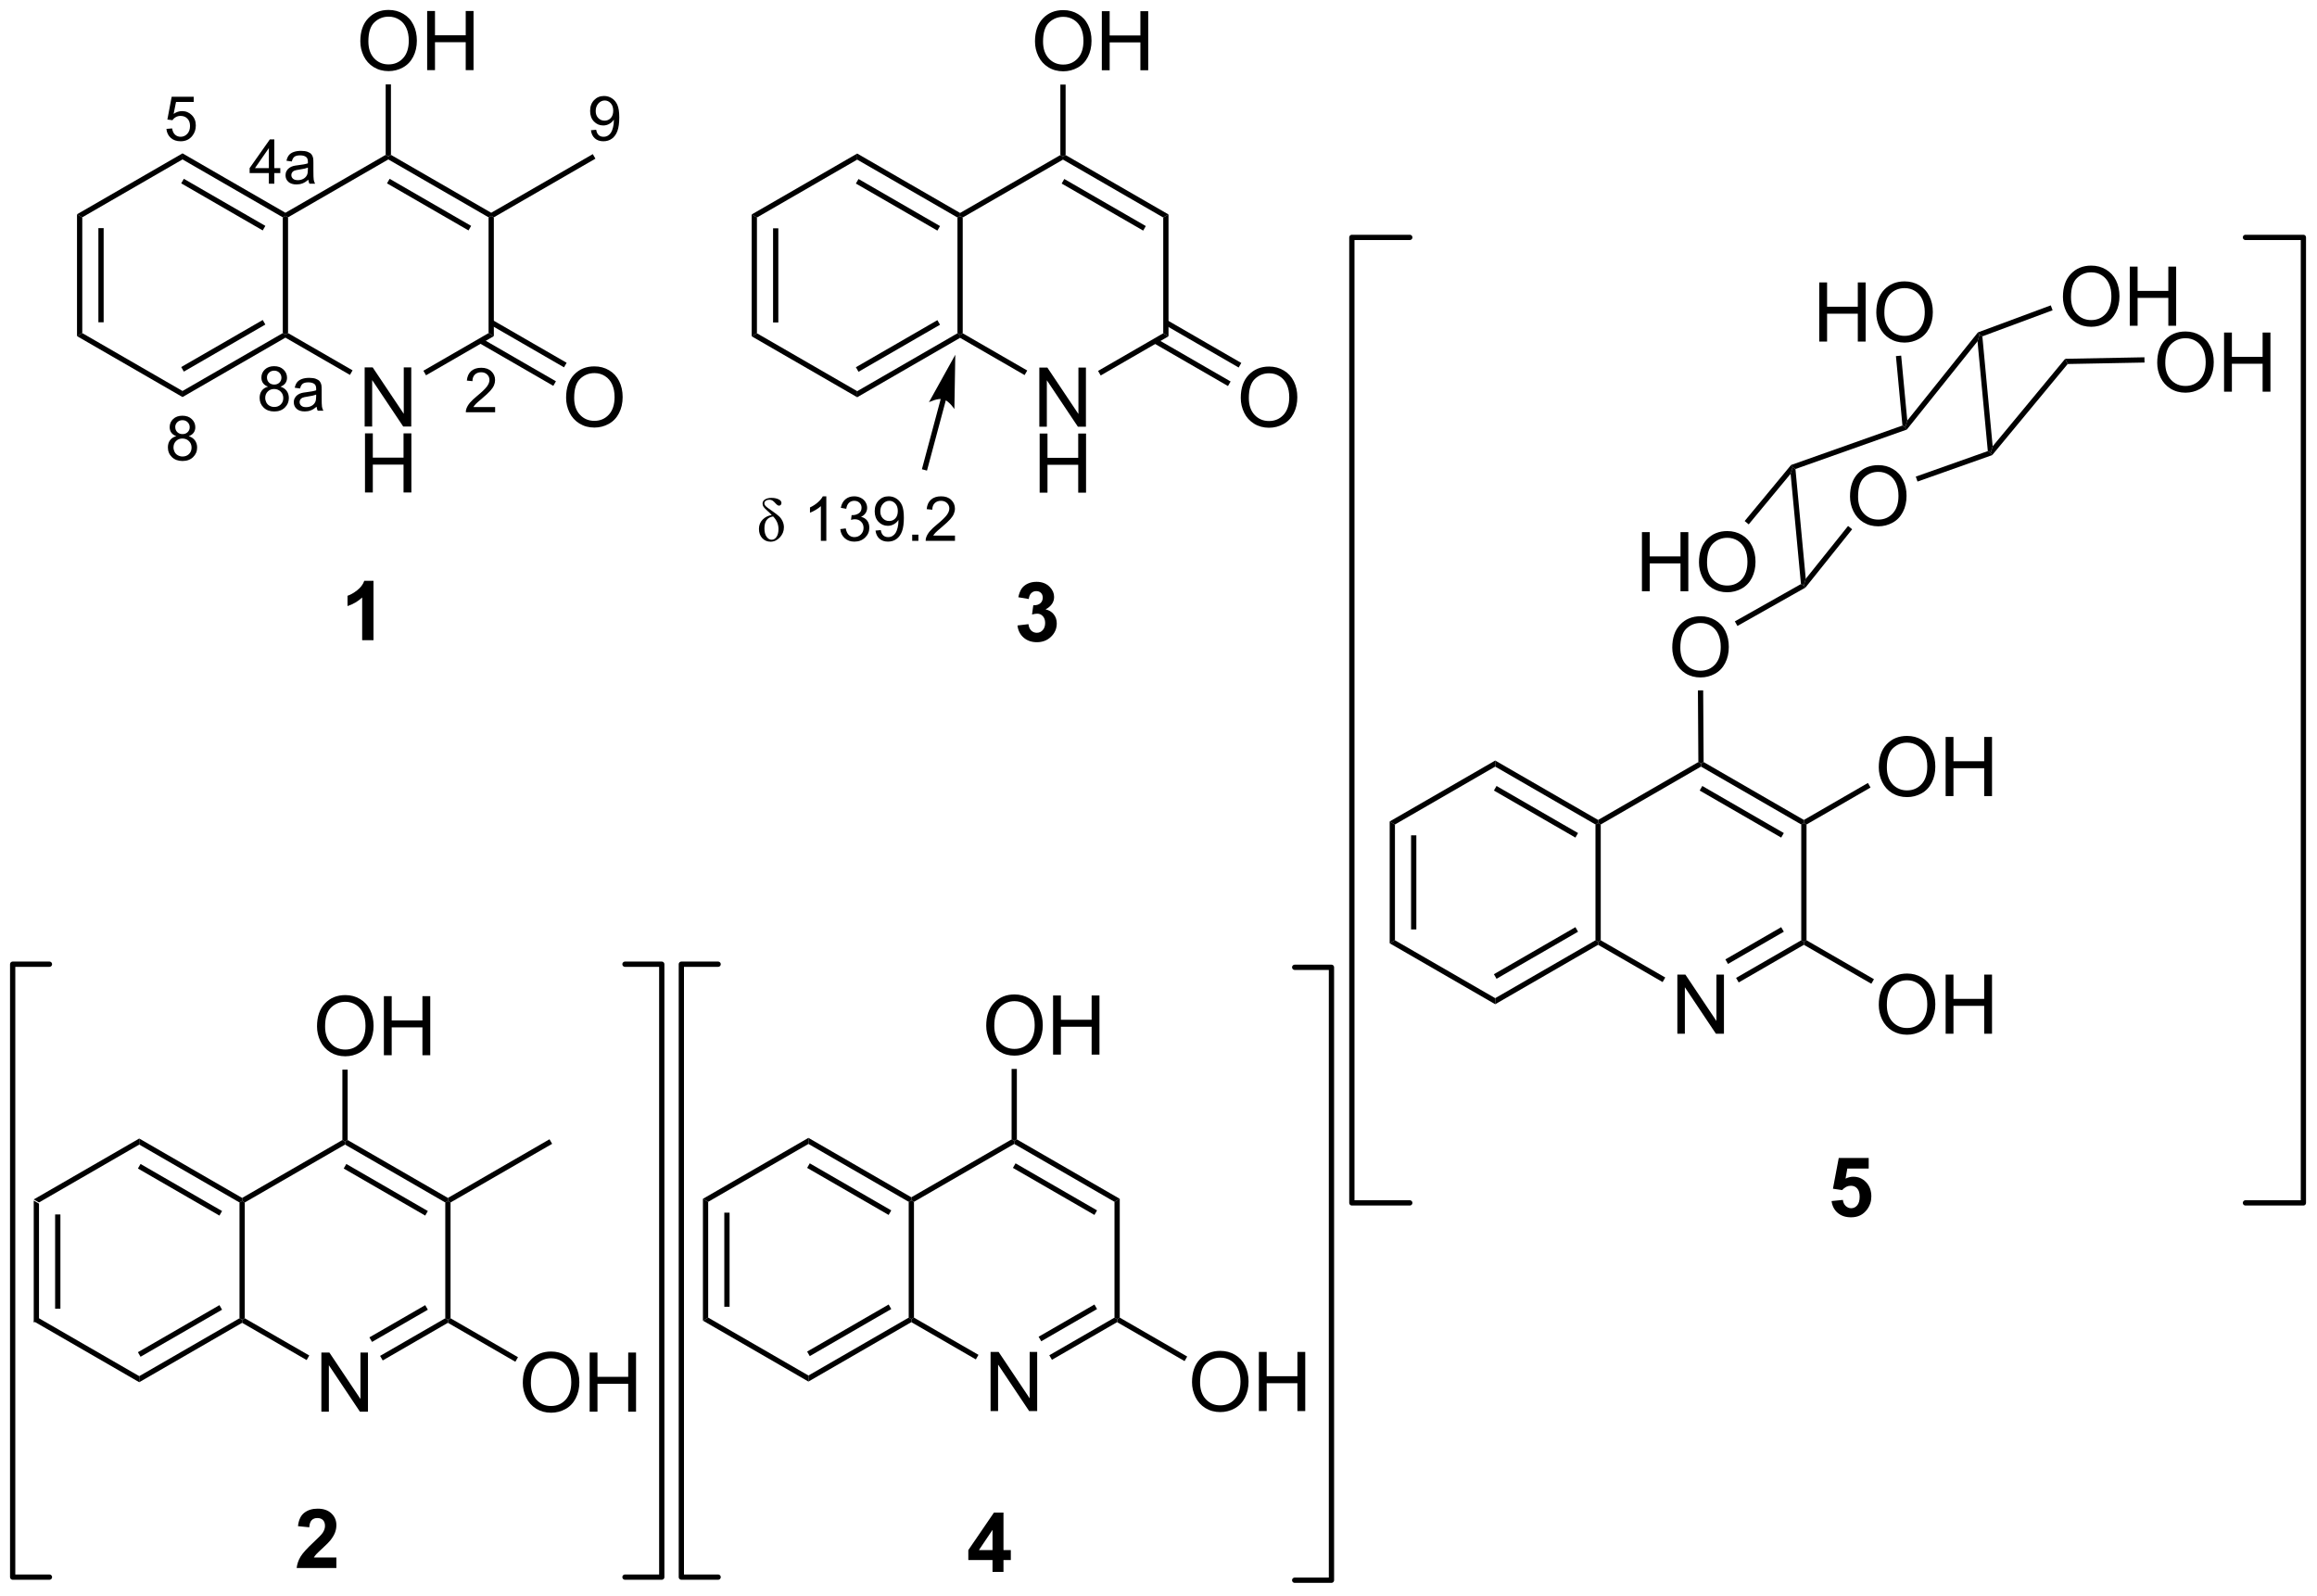 <?xml version="1.0" encoding="UTF-8"?>
<!DOCTYPE svg PUBLIC '-//W3C//DTD SVG 1.0//EN'
          'http://www.w3.org/TR/2001/REC-SVG-20010904/DTD/svg10.dtd'>
<svg stroke-dasharray="none" shape-rendering="auto" xmlns="http://www.w3.org/2000/svg" font-family="'Dialog'" text-rendering="auto" width="90" fill-opacity="1" color-interpolation="auto" color-rendering="auto" preserveAspectRatio="xMidYMid meet" font-size="12px" viewBox="0 0 90 62" fill="black" xmlns:xlink="http://www.w3.org/1999/xlink" stroke="black" image-rendering="auto" stroke-miterlimit="10" stroke-linecap="square" stroke-linejoin="miter" font-style="normal" stroke-width="1" height="62" stroke-dashoffset="0" font-weight="normal" stroke-opacity="1"
><!--Generated by the Batik Graphics2D SVG Generator--><defs id="genericDefs"
  /><g
  ><defs id="defs1"
    ><clipPath clipPathUnits="userSpaceOnUse" id="clipPath1"
      ><path d="M0.633 1.118 L231.396 1.118 L231.396 159.834 L0.633 159.834 L0.633 1.118 Z"
      /></clipPath
      ><clipPath clipPathUnits="userSpaceOnUse" id="clipPath2"
      ><path d="M-0.972 27.66 L-0.972 181.964 L223.375 181.964 L223.375 27.66 Z"
      /></clipPath
    ></defs
    ><g transform="scale(0.39,0.39) translate(-0.633,-1.118) matrix(1.029,0,0,1.029,1.633,-27.333)"
    ><path d="M2.293 143.852 L2.803 144.147 L2.803 155.361 L2.293 155.655 ZM4.364 145.195 L4.364 154.312 L4.875 154.312 L4.875 145.195 Z" stroke="none" clip-path="url(#clipPath2)"
    /></g
    ><g transform="matrix(0.401,0,0,0.401,0.39,-11.096)"
    ><path d="M2.293 155.655 L2.803 155.361 L12.515 160.968 L12.515 161.557 Z" stroke="none" clip-path="url(#clipPath2)"
    /></g
    ><g transform="matrix(0.401,0,0,0.401,0.39,-11.096)"
    ><path d="M12.515 161.557 L12.515 160.968 L22.227 155.361 L22.482 155.508 L22.482 155.803 ZM12.642 159.091 L20.538 154.533 L20.282 154.091 L12.387 158.649 Z" stroke="none" clip-path="url(#clipPath2)"
    /></g
    ><g transform="matrix(0.401,0,0,0.401,0.39,-11.096)"
    ><path d="M22.737 155.361 L22.482 155.508 L22.227 155.361 L22.227 144.147 L22.482 143.999 L22.737 144.147 Z" stroke="none" clip-path="url(#clipPath2)"
    /></g
    ><g transform="matrix(0.401,0,0,0.401,0.39,-11.096)"
    ><path d="M22.482 143.705 L22.482 143.999 L22.227 144.147 L12.515 138.54 L12.515 137.951 ZM20.538 144.975 L12.642 140.416 L12.387 140.858 L20.282 145.416 Z" stroke="none" clip-path="url(#clipPath2)"
    /></g
    ><g transform="matrix(0.401,0,0,0.401,0.39,-11.096)"
    ><path d="M12.515 137.951 L12.515 138.54 L2.803 144.147 L2.293 143.852 Z" stroke="none" clip-path="url(#clipPath2)"
    /></g
    ><g transform="matrix(0.401,0,0,0.401,0.39,-11.096)"
    ><path d="M30.158 164.412 L30.158 158.686 L30.936 158.686 L33.944 163.181 L33.944 158.686 L34.671 158.686 L34.671 164.412 L33.892 164.412 L30.884 159.912 L30.884 164.412 L30.158 164.412 Z" stroke="none" clip-path="url(#clipPath2)"
    /></g
    ><g transform="matrix(0.401,0,0,0.401,0.39,-11.096)"
    ><path d="M22.482 155.803 L22.482 155.508 L22.737 155.361 L28.985 158.968 L28.73 159.41 Z" stroke="none" clip-path="url(#clipPath2)"
    /></g
    ><g transform="matrix(0.401,0,0,0.401,0.39,-11.096)"
    ><path d="M36.101 159.448 L35.846 159.006 L42.16 155.361 L42.415 155.508 L42.415 155.803 ZM35.065 157.654 L40.471 154.533 L40.216 154.091 L34.81 157.212 Z" stroke="none" clip-path="url(#clipPath2)"
    /></g
    ><g transform="matrix(0.401,0,0,0.401,0.39,-11.096)"
    ><path d="M22.737 144.147 L22.482 143.999 L22.482 143.705 L32.193 138.098 L32.448 138.245 L32.448 138.54 Z" stroke="none" clip-path="url(#clipPath2)"
    /></g
    ><g transform="matrix(0.401,0,0,0.401,0.39,-11.096)"
    ><path d="M29.736 127.097 Q29.736 125.67 30.502 124.866 Q31.268 124.058 32.479 124.058 Q33.27 124.058 33.906 124.439 Q34.544 124.816 34.877 125.493 Q35.213 126.17 35.213 127.03 Q35.213 127.902 34.861 128.589 Q34.51 129.277 33.864 129.631 Q33.221 129.985 32.474 129.985 Q31.666 129.985 31.028 129.595 Q30.393 129.202 30.065 128.527 Q29.736 127.85 29.736 127.097 ZM30.518 127.108 Q30.518 128.144 31.073 128.741 Q31.63 129.334 32.471 129.334 Q33.325 129.334 33.877 128.733 Q34.432 128.131 34.432 127.027 Q34.432 126.326 34.195 125.806 Q33.958 125.285 33.502 124.998 Q33.049 124.709 32.481 124.709 Q31.677 124.709 31.096 125.264 Q30.518 125.816 30.518 127.108 ZM36.212 129.886 L36.212 124.16 L36.97 124.16 L36.97 126.511 L39.946 126.511 L39.946 124.16 L40.704 124.16 L40.704 129.886 L39.946 129.886 L39.946 127.186 L36.97 127.186 L36.97 129.886 L36.212 129.886 Z" stroke="none" clip-path="url(#clipPath2)"
    /></g
    ><g transform="matrix(0.401,0,0,0.401,0.39,-11.096)"
    ><path d="M32.704 138.098 L32.448 138.245 L32.193 138.098 L32.193 131.275 L32.704 131.275 Z" stroke="none" clip-path="url(#clipPath2)"
    /></g
    ><g transform="matrix(0.401,0,0,0.401,0.39,-11.096)"
    ><path d="M32.448 138.54 L32.448 138.245 L32.704 138.098 L42.415 143.705 L42.415 143.999 L42.16 144.147 ZM32.321 140.858 L40.216 145.416 L40.471 144.975 L32.576 140.416 Z" stroke="none" clip-path="url(#clipPath2)"
    /></g
    ><g transform="matrix(0.401,0,0,0.401,0.39,-11.096)"
    ><path d="M42.16 144.147 L42.415 143.999 L42.67 144.147 L42.67 155.361 L42.415 155.508 L42.16 155.361 Z" stroke="none" clip-path="url(#clipPath2)"
    /></g
    ><g transform="matrix(0.401,0,0,0.401,0.39,-11.096)"
    ><path d="M49.67 161.623 Q49.67 160.196 50.436 159.392 Q51.201 158.584 52.412 158.584 Q53.204 158.584 53.839 158.964 Q54.477 159.342 54.811 160.019 Q55.147 160.696 55.147 161.556 Q55.147 162.428 54.795 163.115 Q54.444 163.803 53.798 164.157 Q53.154 164.511 52.407 164.511 Q51.6 164.511 50.962 164.121 Q50.326 163.727 49.998 163.053 Q49.67 162.376 49.67 161.623 ZM50.451 161.634 Q50.451 162.67 51.006 163.267 Q51.563 163.86 52.404 163.86 Q53.259 163.86 53.811 163.259 Q54.365 162.657 54.365 161.553 Q54.365 160.852 54.128 160.332 Q53.891 159.811 53.436 159.524 Q52.983 159.235 52.415 159.235 Q51.61 159.235 51.029 159.79 Q50.451 160.342 50.451 161.634 ZM56.145 164.412 L56.145 158.686 L56.903 158.686 L56.903 161.037 L59.88 161.037 L59.88 158.686 L60.638 158.686 L60.638 164.412 L59.88 164.412 L59.88 161.712 L56.903 161.712 L56.903 164.412 L56.145 164.412 Z" stroke="none" clip-path="url(#clipPath2)"
    /></g
    ><g transform="matrix(0.401,0,0,0.401,0.39,-11.096)"
    ><path d="M42.415 155.803 L42.415 155.508 L42.67 155.361 L49.203 159.133 L48.948 159.574 Z" stroke="none" clip-path="url(#clipPath2)"
    /></g
    ><g transform="matrix(0.401,0,0,0.401,0.39,-11.096)"
    ><path d="M42.67 144.147 L42.415 143.999 L42.415 143.705 L52.255 138.024 L52.51 138.466 Z" stroke="none" clip-path="url(#clipPath2)"
    /></g
    ><g transform="matrix(0.401,0,0,0.401,0.39,-11.096)"
    ><path d="M31.611 178.533 L31.611 179.554 L27.764 179.554 Q27.827 178.976 28.139 178.458 Q28.452 177.939 29.374 177.085 Q30.116 176.392 30.283 176.148 Q30.509 175.806 30.509 175.476 Q30.509 175.109 30.311 174.911 Q30.116 174.713 29.767 174.713 Q29.423 174.713 29.22 174.921 Q29.017 175.127 28.986 175.609 L27.892 175.499 Q27.991 174.593 28.507 174.2 Q29.022 173.804 29.796 173.804 Q30.642 173.804 31.126 174.262 Q31.611 174.718 31.611 175.398 Q31.611 175.783 31.473 176.135 Q31.335 176.484 31.033 176.866 Q30.835 177.119 30.314 177.596 Q29.796 178.072 29.655 178.228 Q29.517 178.385 29.431 178.533 L31.611 178.533 Z" stroke="none" clip-path="url(#clipPath2)"
    /></g
    ><g transform="matrix(0.401,0,0,0.401,0.39,-11.096)"
    ><path d="M67.117 143.79 L67.627 144.084 L67.627 155.298 L67.117 155.593 ZM69.188 145.133 L69.188 154.25 L69.698 154.25 L69.698 145.133 Z" stroke="none" clip-path="url(#clipPath2)"
    /></g
    ><g transform="matrix(0.401,0,0,0.401,0.39,-11.096)"
    ><path d="M67.117 155.593 L67.627 155.298 L77.338 160.905 L77.338 161.494 Z" stroke="none" clip-path="url(#clipPath2)"
    /></g
    ><g transform="matrix(0.401,0,0,0.401,0.39,-11.096)"
    ><path d="M77.338 161.494 L77.338 160.905 L87.05 155.298 L87.305 155.446 L87.305 155.74 ZM77.466 159.029 L85.361 154.47 L85.106 154.029 L77.211 158.587 Z" stroke="none" clip-path="url(#clipPath2)"
    /></g
    ><g transform="matrix(0.401,0,0,0.401,0.39,-11.096)"
    ><path d="M87.56 155.298 L87.305 155.446 L87.05 155.298 L87.05 144.084 L87.305 143.937 L87.56 144.084 Z" stroke="none" clip-path="url(#clipPath2)"
    /></g
    ><g transform="matrix(0.401,0,0,0.401,0.39,-11.096)"
    ><path d="M87.305 143.642 L87.305 143.937 L87.05 144.084 L77.338 138.477 L77.338 137.888 ZM85.361 144.912 L77.466 140.354 L77.211 140.796 L85.106 145.354 Z" stroke="none" clip-path="url(#clipPath2)"
    /></g
    ><g transform="matrix(0.401,0,0,0.401,0.39,-11.096)"
    ><path d="M77.338 137.888 L77.338 138.477 L67.627 144.084 L67.117 143.79 Z" stroke="none" clip-path="url(#clipPath2)"
    /></g
    ><g transform="matrix(0.401,0,0,0.401,0.39,-11.096)"
    ><path d="M94.981 164.35 L94.981 158.623 L95.76 158.623 L98.768 163.118 L98.768 158.623 L99.495 158.623 L99.495 164.35 L98.716 164.35 L95.708 159.85 L95.708 164.35 L94.981 164.35 Z" stroke="none" clip-path="url(#clipPath2)"
    /></g
    ><g transform="matrix(0.401,0,0,0.401,0.39,-11.096)"
    ><path d="M87.305 155.74 L87.305 155.446 L87.56 155.298 L93.809 158.906 L93.554 159.348 Z" stroke="none" clip-path="url(#clipPath2)"
    /></g
    ><g transform="matrix(0.401,0,0,0.401,0.39,-11.096)"
    ><path d="M100.925 159.386 L100.669 158.944 L106.984 155.298 L107.239 155.446 L107.239 155.74 ZM99.889 157.592 L105.295 154.47 L105.04 154.029 L99.634 157.15 Z" stroke="none" clip-path="url(#clipPath2)"
    /></g
    ><g transform="matrix(0.401,0,0,0.401,0.39,-11.096)"
    ><path d="M87.56 144.084 L87.305 143.937 L87.305 143.642 L97.017 138.035 L97.272 138.183 L97.272 138.477 Z" stroke="none" clip-path="url(#clipPath2)"
    /></g
    ><g transform="matrix(0.401,0,0,0.401,0.39,-11.096)"
    ><path d="M94.56 127.035 Q94.56 125.608 95.326 124.803 Q96.091 123.996 97.302 123.996 Q98.094 123.996 98.729 124.376 Q99.367 124.754 99.701 125.431 Q100.037 126.108 100.037 126.967 Q100.037 127.839 99.685 128.527 Q99.334 129.214 98.688 129.569 Q98.044 129.923 97.297 129.923 Q96.49 129.923 95.852 129.532 Q95.216 129.139 94.888 128.464 Q94.56 127.787 94.56 127.035 ZM95.341 127.045 Q95.341 128.082 95.896 128.678 Q96.453 129.272 97.294 129.272 Q98.149 129.272 98.701 128.67 Q99.255 128.069 99.255 126.964 Q99.255 126.264 99.018 125.743 Q98.781 125.222 98.326 124.936 Q97.873 124.647 97.305 124.647 Q96.5 124.647 95.919 125.201 Q95.341 125.754 95.341 127.045 ZM101.035 129.824 L101.035 124.097 L101.793 124.097 L101.793 126.449 L104.77 126.449 L104.77 124.097 L105.528 124.097 L105.528 129.824 L104.77 129.824 L104.77 127.123 L101.793 127.123 L101.793 129.824 L101.035 129.824 Z" stroke="none" clip-path="url(#clipPath2)"
    /></g
    ><g transform="matrix(0.401,0,0,0.401,0.39,-11.096)"
    ><path d="M97.527 138.035 L97.272 138.183 L97.017 138.035 L97.017 131.212 L97.527 131.212 Z" stroke="none" clip-path="url(#clipPath2)"
    /></g
    ><g transform="matrix(0.401,0,0,0.401,0.39,-11.096)"
    ><path d="M97.272 138.477 L97.272 138.183 L97.527 138.035 L107.494 143.79 L106.984 144.084 ZM97.144 140.796 L105.04 145.354 L105.295 144.912 L97.4 140.354 Z" stroke="none" clip-path="url(#clipPath2)"
    /></g
    ><g transform="matrix(0.401,0,0,0.401,0.39,-11.096)"
    ><path d="M106.984 144.084 L107.494 143.79 L107.494 155.298 L107.239 155.446 L106.984 155.298 Z" stroke="none" clip-path="url(#clipPath2)"
    /></g
    ><g transform="matrix(0.401,0,0,0.401,0.39,-11.096)"
    ><path d="M114.494 161.561 Q114.494 160.134 115.259 159.329 Q116.025 158.522 117.236 158.522 Q118.028 158.522 118.663 158.902 Q119.301 159.28 119.634 159.957 Q119.97 160.634 119.97 161.493 Q119.97 162.365 119.619 163.053 Q119.267 163.74 118.621 164.095 Q117.978 164.449 117.231 164.449 Q116.423 164.449 115.785 164.058 Q115.15 163.665 114.822 162.99 Q114.494 162.313 114.494 161.561 ZM115.275 161.571 Q115.275 162.608 115.83 163.204 Q116.387 163.798 117.228 163.798 Q118.082 163.798 118.634 163.196 Q119.189 162.595 119.189 161.49 Q119.189 160.79 118.952 160.269 Q118.715 159.748 118.259 159.462 Q117.806 159.173 117.239 159.173 Q116.434 159.173 115.853 159.727 Q115.275 160.28 115.275 161.571 ZM120.969 164.35 L120.969 158.623 L121.727 158.623 L121.727 160.975 L124.703 160.975 L124.703 158.623 L125.461 158.623 L125.461 164.35 L124.703 164.35 L124.703 161.649 L121.727 161.649 L121.727 164.35 L120.969 164.35 Z" stroke="none" clip-path="url(#clipPath2)"
    /></g
    ><g transform="matrix(0.401,0,0,0.401,0.39,-11.096)"
    ><path d="M107.239 155.74 L107.239 155.446 L107.494 155.298 L114.027 159.07 L113.772 159.512 Z" stroke="none" clip-path="url(#clipPath2)"
    /></g
    ><g transform="matrix(0.401,0,0,0.401,0.39,-11.096)"
    ><path d="M95.169 179.933 L95.169 178.779 L92.825 178.779 L92.825 177.818 L95.309 174.183 L96.231 174.183 L96.231 177.816 L96.942 177.816 L96.942 178.779 L96.231 178.779 L96.231 179.933 L95.169 179.933 ZM95.169 177.816 L95.169 175.857 L93.853 177.816 L95.169 177.816 Z" stroke="none" clip-path="url(#clipPath2)"
    /></g
    ><g transform="matrix(0.401,0,0,0.401,0.39,-11.096)"
    ><path d="M71.839 48.444 L72.349 48.739 L72.349 59.953 L71.839 60.247 ZM73.911 49.788 L73.911 58.904 L74.421 58.904 L74.421 49.788 Z" stroke="none" clip-path="url(#clipPath2)"
    /></g
    ><g transform="matrix(0.401,0,0,0.401,0.39,-11.096)"
    ><path d="M71.839 60.247 L72.349 59.953 L82.061 65.56 L82.061 66.149 Z" stroke="none" clip-path="url(#clipPath2)"
    /></g
    ><g transform="matrix(0.401,0,0,0.401,0.39,-11.096)"
    ><path d="M82.061 66.149 L82.061 65.56 L91.773 59.953 L92.028 60.1 L92.028 60.395 ZM82.189 63.683 L90.084 59.125 L89.829 58.683 L81.933 63.242 Z" stroke="none" clip-path="url(#clipPath2)"
    /></g
    ><g transform="matrix(0.401,0,0,0.401,0.39,-11.096)"
    ><path d="M92.283 59.953 L92.028 60.1 L91.773 59.953 L91.773 48.739 L92.028 48.592 L92.283 48.739 Z" stroke="none" clip-path="url(#clipPath2)"
    /></g
    ><g transform="matrix(0.401,0,0,0.401,0.39,-11.096)"
    ><path d="M92.028 48.297 L92.028 48.592 L91.773 48.739 L82.061 43.132 L82.061 42.543 ZM90.084 49.567 L82.189 45.008 L81.933 45.45 L89.829 50.008 Z" stroke="none" clip-path="url(#clipPath2)"
    /></g
    ><g transform="matrix(0.401,0,0,0.401,0.39,-11.096)"
    ><path d="M82.061 42.543 L82.061 43.132 L72.349 48.739 L71.839 48.444 Z" stroke="none" clip-path="url(#clipPath2)"
    /></g
    ><g transform="matrix(0.401,0,0,0.401,0.39,-11.096)"
    ><path d="M99.704 69.004 L99.704 63.278 L100.483 63.278 L103.49 67.773 L103.49 63.278 L104.217 63.278 L104.217 69.004 L103.439 69.004 L100.431 64.504 L100.431 69.004 L99.704 69.004 Z" stroke="none" clip-path="url(#clipPath2)"
    /></g
    ><g transform="matrix(0.401,0,0,0.401,0.39,-11.096)"
    ><path d="M99.735 75.392 L99.735 69.665 L100.493 69.665 L100.493 72.017 L103.47 72.017 L103.47 69.665 L104.228 69.665 L104.228 75.392 L103.47 75.392 L103.47 72.692 L100.493 72.692 L100.493 75.392 L99.735 75.392 Z" stroke="none" clip-path="url(#clipPath2)"
    /></g
    ><g transform="matrix(0.401,0,0,0.401,0.39,-11.096)"
    ><path d="M92.028 60.395 L92.028 60.1 L92.283 59.953 L98.532 63.56 L98.276 64.002 Z" stroke="none" clip-path="url(#clipPath2)"
    /></g
    ><g transform="matrix(0.401,0,0,0.401,0.39,-11.096)"
    ><path d="M105.647 64.04 L105.392 63.598 L111.706 59.953 L112.217 60.247 Z" stroke="none" clip-path="url(#clipPath2)"
    /></g
    ><g transform="matrix(0.401,0,0,0.401,0.39,-11.096)"
    ><path d="M92.283 48.739 L92.028 48.592 L92.028 48.297 L101.74 42.69 L101.995 42.837 L101.995 43.132 Z" stroke="none" clip-path="url(#clipPath2)"
    /></g
    ><g transform="matrix(0.401,0,0,0.401,0.39,-11.096)"
    ><path d="M99.283 31.689 Q99.283 30.262 100.048 29.458 Q100.814 28.65 102.025 28.65 Q102.817 28.65 103.452 29.031 Q104.09 29.408 104.423 30.085 Q104.759 30.762 104.759 31.622 Q104.759 32.494 104.408 33.182 Q104.056 33.869 103.41 34.223 Q102.767 34.578 102.02 34.578 Q101.212 34.578 100.574 34.187 Q99.939 33.794 99.611 33.119 Q99.283 32.442 99.283 31.689 ZM100.064 31.7 Q100.064 32.736 100.619 33.333 Q101.176 33.926 102.017 33.926 Q102.871 33.926 103.423 33.325 Q103.978 32.723 103.978 31.619 Q103.978 30.919 103.741 30.398 Q103.504 29.877 103.048 29.59 Q102.595 29.301 102.028 29.301 Q101.223 29.301 100.642 29.856 Q100.064 30.408 100.064 31.7 ZM105.758 34.478 L105.758 28.752 L106.516 28.752 L106.516 31.104 L109.492 31.104 L109.492 28.752 L110.25 28.752 L110.25 34.478 L109.492 34.478 L109.492 31.778 L106.516 31.778 L106.516 34.478 L105.758 34.478 Z" stroke="none" clip-path="url(#clipPath2)"
    /></g
    ><g transform="matrix(0.401,0,0,0.401,0.39,-11.096)"
    ><path d="M102.25 42.69 L101.995 42.837 L101.74 42.69 L101.74 35.867 L102.25 35.867 Z" stroke="none" clip-path="url(#clipPath2)"
    /></g
    ><g transform="matrix(0.401,0,0,0.401,0.39,-11.096)"
    ><path d="M101.995 43.132 L101.995 42.837 L102.25 42.69 L112.217 48.444 L111.706 48.739 ZM101.867 45.45 L109.762 50.008 L110.017 49.567 L102.122 45.008 Z" stroke="none" clip-path="url(#clipPath2)"
    /></g
    ><g transform="matrix(0.401,0,0,0.401,0.39,-11.096)"
    ><path d="M111.706 48.739 L112.217 48.444 L112.217 60.247 L111.706 59.953 Z" stroke="none" clip-path="url(#clipPath2)"
    /></g
    ><g transform="matrix(0.401,0,0,0.401,0.39,-11.096)"
    ><path d="M119.216 66.215 Q119.216 64.788 119.982 63.984 Q120.748 63.176 121.958 63.176 Q122.75 63.176 123.385 63.557 Q124.023 63.934 124.357 64.611 Q124.693 65.288 124.693 66.148 Q124.693 67.02 124.341 67.708 Q123.99 68.395 123.344 68.749 Q122.701 69.103 121.953 69.103 Q121.146 69.103 120.508 68.713 Q119.873 68.32 119.544 67.645 Q119.216 66.968 119.216 66.215 ZM119.998 66.226 Q119.998 67.262 120.552 67.859 Q121.109 68.452 121.951 68.452 Q122.805 68.452 123.357 67.851 Q123.912 67.249 123.912 66.145 Q123.912 65.445 123.675 64.924 Q123.438 64.403 122.982 64.117 Q122.529 63.827 121.961 63.827 Q121.156 63.827 120.576 64.382 Q119.998 64.934 119.998 66.226 Z" stroke="none" clip-path="url(#clipPath2)"
    /></g
    ><g transform="matrix(0.401,0,0,0.401,0.39,-11.096)"
    ><path d="M110.798 60.919 L117.977 65.064 L118.232 64.622 L111.053 60.477 ZM111.834 59.125 L119.012 63.27 L119.267 62.828 L112.089 58.683 Z" stroke="none" clip-path="url(#clipPath2)"
    /></g
    ><g transform="matrix(0.401,0,0,0.401,0.39,-11.096)"
    ><path d="M97.587 88.256 L98.65 88.128 Q98.699 88.534 98.921 88.751 Q99.145 88.964 99.462 88.964 Q99.801 88.964 100.033 88.706 Q100.267 88.449 100.267 88.011 Q100.267 87.597 100.043 87.355 Q99.822 87.113 99.501 87.113 Q99.29 87.113 98.996 87.193 L99.119 86.3 Q99.564 86.311 99.798 86.107 Q100.033 85.902 100.033 85.561 Q100.033 85.272 99.861 85.1 Q99.689 84.928 99.403 84.928 Q99.121 84.928 98.921 85.123 Q98.723 85.318 98.681 85.693 L97.668 85.522 Q97.775 85.003 97.986 84.693 Q98.199 84.381 98.58 84.204 Q98.962 84.027 99.434 84.027 Q100.244 84.027 100.731 84.542 Q101.134 84.964 101.134 85.496 Q101.134 86.248 100.309 86.699 Q100.801 86.803 101.095 87.17 Q101.392 87.537 101.392 88.058 Q101.392 88.811 100.84 89.344 Q100.29 89.876 99.47 89.876 Q98.692 89.876 98.178 89.428 Q97.668 88.98 97.587 88.256 Z" stroke="none" clip-path="url(#clipPath2)"
    /></g
    ><g transform="matrix(0.401,0,0,0.401,0.39,-11.096)"
    ><path d="M6.487 48.426 L6.997 48.721 L6.997 59.935 L6.487 60.23 ZM8.558 49.77 L8.558 58.886 L9.068 58.886 L9.068 49.77 Z" stroke="none" clip-path="url(#clipPath2)"
    /></g
    ><g transform="matrix(0.401,0,0,0.401,0.39,-11.096)"
    ><path d="M6.487 60.23 L6.997 59.935 L16.708 65.542 L16.708 66.131 Z" stroke="none" clip-path="url(#clipPath2)"
    /></g
    ><g transform="matrix(0.401,0,0,0.401,0.39,-11.096)"
    ><path d="M16.708 66.131 L16.708 65.542 L26.42 59.935 L26.675 60.082 L26.675 60.377 ZM16.836 63.666 L24.731 59.107 L24.476 58.666 L16.581 63.224 Z" stroke="none" clip-path="url(#clipPath2)"
    /></g
    ><g transform="matrix(0.401,0,0,0.401,0.39,-11.096)"
    ><path d="M26.93 59.935 L26.675 60.082 L26.42 59.935 L26.42 48.721 L26.675 48.574 L26.93 48.721 Z" stroke="none" clip-path="url(#clipPath2)"
    /></g
    ><g transform="matrix(0.401,0,0,0.401,0.39,-11.096)"
    ><path d="M26.675 48.279 L26.675 48.574 L26.42 48.721 L16.708 43.114 L16.708 42.525 ZM24.731 49.549 L16.836 44.991 L16.581 45.432 L24.476 49.991 Z" stroke="none" clip-path="url(#clipPath2)"
    /></g
    ><g transform="matrix(0.401,0,0,0.401,0.39,-11.096)"
    ><path d="M16.708 42.525 L16.708 43.114 L6.997 48.721 L6.487 48.426 Z" stroke="none" clip-path="url(#clipPath2)"
    /></g
    ><g transform="matrix(0.401,0,0,0.401,0.39,-11.096)"
    ><path d="M34.351 68.987 L34.351 63.26 L35.13 63.26 L38.138 67.755 L38.138 63.26 L38.864 63.26 L38.864 68.987 L38.086 68.987 L35.078 64.487 L35.078 68.987 L34.351 68.987 Z" stroke="none" clip-path="url(#clipPath2)"
    /></g
    ><g transform="matrix(0.401,0,0,0.401,0.39,-11.096)"
    ><path d="M34.383 75.374 L34.383 69.648 L35.14 69.648 L35.14 71.999 L38.117 71.999 L38.117 69.648 L38.875 69.648 L38.875 75.374 L38.117 75.374 L38.117 72.674 L35.14 72.674 L35.14 75.374 L34.383 75.374 Z" stroke="none" clip-path="url(#clipPath2)"
    /></g
    ><g transform="matrix(0.401,0,0,0.401,0.39,-11.096)"
    ><path d="M26.675 60.377 L26.675 60.082 L26.93 59.935 L33.179 63.543 L32.924 63.985 Z" stroke="none" clip-path="url(#clipPath2)"
    /></g
    ><g transform="matrix(0.401,0,0,0.401,0.39,-11.096)"
    ><path d="M40.294 64.023 L40.039 63.581 L46.354 59.935 L46.864 60.23 Z" stroke="none" clip-path="url(#clipPath2)"
    /></g
    ><g transform="matrix(0.401,0,0,0.401,0.39,-11.096)"
    ><path d="M26.93 48.721 L26.675 48.574 L26.675 48.279 L36.387 42.672 L36.642 42.819 L36.642 43.114 Z" stroke="none" clip-path="url(#clipPath2)"
    /></g
    ><g transform="matrix(0.401,0,0,0.401,0.39,-11.096)"
    ><path d="M33.93 31.672 Q33.93 30.245 34.696 29.44 Q35.461 28.633 36.672 28.633 Q37.464 28.633 38.099 29.013 Q38.737 29.39 39.071 30.068 Q39.407 30.745 39.407 31.604 Q39.407 32.476 39.055 33.164 Q38.703 33.851 38.057 34.206 Q37.414 34.56 36.667 34.56 Q35.86 34.56 35.222 34.169 Q34.586 33.776 34.258 33.101 Q33.93 32.424 33.93 31.672 ZM34.711 31.682 Q34.711 32.719 35.266 33.315 Q35.823 33.909 36.664 33.909 Q37.519 33.909 38.071 33.307 Q38.625 32.706 38.625 31.601 Q38.625 30.901 38.388 30.38 Q38.151 29.859 37.696 29.573 Q37.242 29.284 36.675 29.284 Q35.87 29.284 35.289 29.838 Q34.711 30.39 34.711 31.682 ZM40.405 34.461 L40.405 28.734 L41.163 28.734 L41.163 31.086 L44.14 31.086 L44.14 28.734 L44.897 28.734 L44.897 34.461 L44.14 34.461 L44.14 31.76 L41.163 31.76 L41.163 34.461 L40.405 34.461 Z" stroke="none" clip-path="url(#clipPath2)"
    /></g
    ><g transform="matrix(0.401,0,0,0.401,0.39,-11.096)"
    ><path d="M36.897 42.672 L36.642 42.819 L36.387 42.672 L36.387 35.849 L36.897 35.849 Z" stroke="none" clip-path="url(#clipPath2)"
    /></g
    ><g transform="matrix(0.401,0,0,0.401,0.39,-11.096)"
    ><path d="M36.642 43.114 L36.642 42.819 L36.897 42.672 L46.609 48.279 L46.609 48.574 L46.354 48.721 ZM36.514 45.432 L44.41 49.991 L44.665 49.549 L36.77 44.991 Z" stroke="none" clip-path="url(#clipPath2)"
    /></g
    ><g transform="matrix(0.401,0,0,0.401,0.39,-11.096)"
    ><path d="M46.354 48.721 L46.609 48.574 L46.864 48.721 L46.864 60.23 L46.354 59.935 Z" stroke="none" clip-path="url(#clipPath2)"
    /></g
    ><g transform="matrix(0.401,0,0,0.401,0.39,-11.096)"
    ><path d="M53.864 66.198 Q53.864 64.771 54.629 63.966 Q55.395 63.159 56.606 63.159 Q57.397 63.159 58.033 63.539 Q58.671 63.916 59.004 64.594 Q59.34 65.271 59.34 66.13 Q59.34 67.002 58.989 67.69 Q58.637 68.377 57.991 68.732 Q57.348 69.086 56.6 69.086 Q55.793 69.086 55.155 68.695 Q54.52 68.302 54.192 67.627 Q53.864 66.95 53.864 66.198 ZM54.645 66.208 Q54.645 67.245 55.2 67.841 Q55.757 68.435 56.598 68.435 Q57.452 68.435 58.004 67.833 Q58.559 67.232 58.559 66.127 Q58.559 65.427 58.322 64.906 Q58.085 64.385 57.629 64.099 Q57.176 63.81 56.608 63.81 Q55.804 63.81 55.223 64.364 Q54.645 64.916 54.645 66.208 Z" stroke="none" clip-path="url(#clipPath2)"
    /></g
    ><g transform="matrix(0.401,0,0,0.401,0.39,-11.096)"
    ><path d="M45.445 60.901 L52.624 65.046 L52.879 64.604 L45.7 60.459 ZM46.481 59.107 L53.66 63.252 L53.915 62.81 L46.736 58.666 Z" stroke="none" clip-path="url(#clipPath2)"
    /></g
    ><g transform="matrix(0.401,0,0,0.401,0.39,-11.096)"
    ><path d="M46.864 48.721 L46.609 48.574 L46.609 48.279 L56.448 42.599 L56.703 43.04 Z" stroke="none" clip-path="url(#clipPath2)"
    /></g
    ><g transform="matrix(0.401,0,0,0.401,0.39,-11.096)"
    ><path d="M46.989 67.099 L46.989 67.606 L44.149 67.606 Q44.144 67.415 44.212 67.239 Q44.319 66.95 44.557 66.669 Q44.798 66.388 45.249 66.018 Q45.948 65.444 46.194 65.108 Q46.44 64.772 46.44 64.474 Q46.44 64.161 46.216 63.946 Q45.993 63.729 45.632 63.729 Q45.251 63.729 45.022 63.958 Q44.794 64.186 44.792 64.591 L44.249 64.536 Q44.306 63.929 44.669 63.612 Q45.032 63.294 45.644 63.294 Q46.263 63.294 46.622 63.638 Q46.983 63.979 46.983 64.485 Q46.983 64.743 46.878 64.993 Q46.772 65.241 46.526 65.516 Q46.282 65.792 45.714 66.272 Q45.239 66.671 45.104 66.813 Q44.97 66.956 44.882 67.099 L46.989 67.099 Z" stroke="none" clip-path="url(#clipPath2)"
    /></g
    ><g transform="matrix(0.401,0,0,0.401,0.39,-11.096)"
    ><path d="M25.071 45.465 L25.071 44.436 L23.208 44.436 L23.208 43.954 L25.169 41.17 L25.599 41.17 L25.599 43.954 L26.179 43.954 L26.179 44.436 L25.599 44.436 L25.599 45.465 L25.071 45.465 ZM25.071 43.954 L25.071 42.016 L23.727 43.954 L25.071 43.954 ZM28.894 45.081 Q28.601 45.331 28.33 45.434 Q28.06 45.536 27.75 45.536 Q27.236 45.536 26.961 45.286 Q26.685 45.034 26.685 44.645 Q26.685 44.417 26.789 44.227 Q26.894 44.038 27.062 43.924 Q27.23 43.809 27.441 43.751 Q27.598 43.709 27.91 43.672 Q28.549 43.596 28.851 43.491 Q28.853 43.381 28.853 43.352 Q28.853 43.03 28.705 42.899 Q28.502 42.719 28.103 42.719 Q27.732 42.719 27.555 42.85 Q27.377 42.981 27.293 43.311 L26.777 43.241 Q26.848 42.911 27.008 42.708 Q27.17 42.502 27.474 42.393 Q27.779 42.284 28.18 42.284 Q28.578 42.284 28.826 42.377 Q29.076 42.471 29.193 42.614 Q29.31 42.755 29.357 42.971 Q29.385 43.106 29.385 43.458 L29.385 44.161 Q29.385 44.897 29.418 45.092 Q29.451 45.286 29.551 45.465 L29 45.465 Q28.918 45.301 28.894 45.081 ZM28.851 43.903 Q28.564 44.02 27.99 44.102 Q27.664 44.149 27.529 44.208 Q27.394 44.266 27.32 44.38 Q27.248 44.493 27.248 44.63 Q27.248 44.84 27.408 44.981 Q27.568 45.122 27.875 45.122 Q28.18 45.122 28.416 44.989 Q28.654 44.856 28.765 44.624 Q28.851 44.446 28.851 44.096 L28.851 43.903 Z" stroke="none" clip-path="url(#clipPath2)"
    /></g
    ><g transform="matrix(0.401,0,0,0.401,0.39,-11.096)"
    ><path d="M15.147 40.156 L15.7 40.109 Q15.762 40.513 15.985 40.716 Q16.209 40.919 16.526 40.919 Q16.907 40.919 17.17 40.632 Q17.434 40.345 17.434 39.87 Q17.434 39.419 17.18 39.16 Q16.928 38.898 16.518 38.898 Q16.262 38.898 16.057 39.015 Q15.852 39.13 15.735 39.314 L15.241 39.249 L15.657 37.044 L17.791 37.044 L17.791 37.548 L16.078 37.548 L15.846 38.703 Q16.233 38.433 16.659 38.433 Q17.221 38.433 17.608 38.824 Q17.995 39.212 17.995 39.824 Q17.995 40.408 17.655 40.831 Q17.241 41.355 16.526 41.355 Q15.94 41.355 15.569 41.027 Q15.2 40.697 15.147 40.156 Z" stroke="none" clip-path="url(#clipPath2)"
    /></g
    ><g transform="matrix(0.401,0,0,0.401,0.39,-11.096)"
    ><path d="M16.108 69.92 Q15.78 69.801 15.622 69.578 Q15.463 69.356 15.463 69.045 Q15.463 68.576 15.799 68.258 Q16.137 67.938 16.698 67.938 Q17.26 67.938 17.602 68.264 Q17.946 68.59 17.946 69.059 Q17.946 69.357 17.788 69.58 Q17.631 69.801 17.313 69.92 Q17.708 70.049 17.915 70.336 Q18.122 70.623 18.122 71.022 Q18.122 71.572 17.731 71.949 Q17.342 72.324 16.706 72.324 Q16.071 72.324 15.68 71.947 Q15.291 71.57 15.291 71.008 Q15.291 70.588 15.502 70.307 Q15.715 70.023 16.108 69.92 ZM16.003 69.027 Q16.003 69.332 16.198 69.525 Q16.395 69.719 16.709 69.719 Q17.014 69.719 17.208 69.527 Q17.403 69.334 17.403 69.057 Q17.403 68.766 17.202 68.568 Q17.003 68.371 16.704 68.371 Q16.401 68.371 16.202 68.564 Q16.003 68.758 16.003 69.027 ZM15.833 71.01 Q15.833 71.236 15.94 71.447 Q16.047 71.658 16.258 71.773 Q16.469 71.889 16.712 71.889 Q17.09 71.889 17.337 71.647 Q17.583 71.402 17.583 71.027 Q17.583 70.647 17.329 70.398 Q17.075 70.148 16.694 70.148 Q16.323 70.148 16.077 70.394 Q15.833 70.641 15.833 71.01 Z" stroke="none" clip-path="url(#clipPath2)"
    /></g
    ><g transform="matrix(0.401,0,0,0.401,0.39,-11.096)"
    ><path d="M35.206 89.682 L34.109 89.682 L34.109 85.544 Q33.508 86.107 32.69 86.378 L32.69 85.38 Q33.12 85.24 33.623 84.849 Q34.128 84.456 34.315 83.932 L35.206 83.932 L35.206 89.682 Z" stroke="none" clip-path="url(#clipPath2)"
    /></g
    ><g transform="matrix(0.401,0,0,0.401,0.39,-11.096)"
    ><path d="M24.993 65.123 Q24.665 65.004 24.507 64.781 Q24.348 64.558 24.348 64.248 Q24.348 63.779 24.684 63.461 Q25.022 63.14 25.583 63.14 Q26.145 63.14 26.487 63.467 Q26.831 63.793 26.831 64.261 Q26.831 64.56 26.673 64.783 Q26.516 65.004 26.198 65.123 Q26.593 65.252 26.8 65.539 Q27.007 65.826 27.007 66.224 Q27.007 66.775 26.616 67.152 Q26.227 67.527 25.591 67.527 Q24.956 67.527 24.565 67.15 Q24.177 66.773 24.177 66.211 Q24.177 65.791 24.387 65.509 Q24.6 65.226 24.993 65.123 ZM24.887 64.23 Q24.887 64.535 25.083 64.728 Q25.28 64.921 25.595 64.921 Q25.899 64.921 26.093 64.73 Q26.288 64.537 26.288 64.259 Q26.288 63.968 26.087 63.771 Q25.887 63.574 25.589 63.574 Q25.286 63.574 25.087 63.767 Q24.887 63.961 24.887 64.23 ZM24.718 66.213 Q24.718 66.439 24.825 66.65 Q24.932 66.861 25.143 66.976 Q25.354 67.091 25.596 67.091 Q25.975 67.091 26.221 66.849 Q26.468 66.605 26.468 66.23 Q26.468 65.849 26.214 65.601 Q25.96 65.351 25.579 65.351 Q25.208 65.351 24.962 65.597 Q24.718 65.843 24.718 66.213 ZM29.695 67.068 Q29.402 67.318 29.131 67.421 Q28.861 67.523 28.551 67.523 Q28.037 67.523 27.762 67.273 Q27.486 67.021 27.486 66.632 Q27.486 66.404 27.59 66.215 Q27.695 66.025 27.863 65.912 Q28.031 65.796 28.242 65.738 Q28.398 65.697 28.711 65.66 Q29.349 65.584 29.652 65.478 Q29.654 65.369 29.654 65.34 Q29.654 65.017 29.506 64.886 Q29.302 64.707 28.904 64.707 Q28.533 64.707 28.355 64.838 Q28.177 64.968 28.093 65.299 L27.578 65.228 Q27.648 64.898 27.808 64.695 Q27.971 64.49 28.275 64.38 Q28.58 64.271 28.98 64.271 Q29.379 64.271 29.627 64.365 Q29.877 64.459 29.994 64.601 Q30.111 64.742 30.158 64.959 Q30.185 65.093 30.185 65.445 L30.185 66.148 Q30.185 66.884 30.218 67.08 Q30.252 67.273 30.351 67.453 L29.801 67.453 Q29.718 67.289 29.695 67.068 ZM29.652 65.89 Q29.365 66.007 28.791 66.09 Q28.465 66.136 28.33 66.195 Q28.195 66.254 28.121 66.367 Q28.049 66.48 28.049 66.617 Q28.049 66.828 28.209 66.968 Q28.369 67.109 28.676 67.109 Q28.98 67.109 29.217 66.976 Q29.455 66.843 29.566 66.611 Q29.652 66.433 29.652 66.084 L29.652 65.89 Z" stroke="none" clip-path="url(#clipPath2)"
    /></g
    ><g transform="matrix(0.401,0,0,0.401,0.39,-11.096)"
    ><path d="M133.641 107.239 L134.151 107.534 L134.151 118.748 L133.641 119.042 ZM135.713 108.582 L135.713 117.699 L136.223 117.699 L136.223 108.582 Z" stroke="none" clip-path="url(#clipPath2)"
    /></g
    ><g transform="matrix(0.401,0,0,0.401,0.39,-11.096)"
    ><path d="M133.641 119.042 L134.151 118.748 L143.863 124.355 L143.863 124.944 Z" stroke="none" clip-path="url(#clipPath2)"
    /></g
    ><g transform="matrix(0.401,0,0,0.401,0.39,-11.096)"
    ><path d="M143.863 124.944 L143.863 124.355 L153.575 118.748 L153.83 118.895 L153.83 119.19 ZM143.991 122.478 L151.886 117.92 L151.631 117.478 L143.736 122.036 Z" stroke="none" clip-path="url(#clipPath2)"
    /></g
    ><g transform="matrix(0.401,0,0,0.401,0.39,-11.096)"
    ><path d="M154.085 118.748 L153.83 118.895 L153.575 118.748 L153.575 107.534 L153.83 107.386 L154.085 107.534 Z" stroke="none" clip-path="url(#clipPath2)"
    /></g
    ><g transform="matrix(0.401,0,0,0.401,0.39,-11.096)"
    ><path d="M153.83 107.092 L153.83 107.386 L153.575 107.534 L143.863 101.927 L143.863 101.338 ZM151.886 108.362 L143.991 103.803 L143.736 104.245 L151.631 108.803 Z" stroke="none" clip-path="url(#clipPath2)"
    /></g
    ><g transform="matrix(0.401,0,0,0.401,0.39,-11.096)"
    ><path d="M143.863 101.338 L143.863 101.927 L134.151 107.534 L133.641 107.239 Z" stroke="none" clip-path="url(#clipPath2)"
    /></g
    ><g transform="matrix(0.401,0,0,0.401,0.39,-11.096)"
    ><path d="M161.506 127.799 L161.506 122.073 L162.285 122.073 L165.292 126.568 L165.292 122.073 L166.019 122.073 L166.019 127.799 L165.24 127.799 L162.233 123.299 L162.233 127.799 L161.506 127.799 Z" stroke="none" clip-path="url(#clipPath2)"
    /></g
    ><g transform="matrix(0.401,0,0,0.401,0.39,-11.096)"
    ><path d="M153.83 119.19 L153.83 118.895 L154.085 118.748 L160.334 122.355 L160.078 122.797 Z" stroke="none" clip-path="url(#clipPath2)"
    /></g
    ><g transform="matrix(0.401,0,0,0.401,0.39,-11.096)"
    ><path d="M167.449 122.835 L167.194 122.393 L173.508 118.748 L173.763 118.895 L173.763 119.19 ZM166.413 121.041 L171.82 117.92 L171.564 117.478 L166.158 120.599 Z" stroke="none" clip-path="url(#clipPath2)"
    /></g
    ><g transform="matrix(0.401,0,0,0.401,0.39,-11.096)"
    ><path d="M154.085 107.534 L153.83 107.386 L153.83 107.092 L163.541 101.485 L163.797 101.632 L163.797 101.927 Z" stroke="none" clip-path="url(#clipPath2)"
    /></g
    ><g transform="matrix(0.401,0,0,0.401,0.39,-11.096)"
    ><path d="M163.797 101.927 L163.797 101.632 L164.051 101.484 L173.763 107.092 L173.763 107.386 L173.508 107.534 ZM163.669 104.245 L171.564 108.803 L171.82 108.362 L163.924 103.803 Z" stroke="none" clip-path="url(#clipPath2)"
    /></g
    ><g transform="matrix(0.401,0,0,0.401,0.39,-11.096)"
    ><path d="M173.508 107.534 L173.763 107.386 L174.019 107.534 L174.019 118.748 L173.763 118.895 L173.508 118.748 Z" stroke="none" clip-path="url(#clipPath2)"
    /></g
    ><g transform="matrix(0.401,0,0,0.401,0.39,-11.096)"
    ><path d="M181.018 125.01 Q181.018 123.583 181.784 122.779 Q182.55 121.971 183.761 121.971 Q184.552 121.971 185.188 122.352 Q185.826 122.729 186.159 123.406 Q186.495 124.083 186.495 124.943 Q186.495 125.815 186.143 126.502 Q185.792 127.19 185.146 127.544 Q184.503 127.898 183.755 127.898 Q182.948 127.898 182.31 127.508 Q181.675 127.115 181.346 126.44 Q181.018 125.763 181.018 125.01 ZM181.8 125.021 Q181.8 126.057 182.354 126.654 Q182.911 127.247 183.753 127.247 Q184.607 127.247 185.159 126.646 Q185.714 126.044 185.714 124.94 Q185.714 124.24 185.477 123.719 Q185.24 123.198 184.784 122.911 Q184.331 122.622 183.763 122.622 Q182.958 122.622 182.378 123.177 Q181.8 123.729 181.8 125.021 ZM187.494 127.799 L187.494 122.073 L188.251 122.073 L188.251 124.424 L191.228 124.424 L191.228 122.073 L191.986 122.073 L191.986 127.799 L191.228 127.799 L191.228 125.099 L188.251 125.099 L188.251 127.799 L187.494 127.799 Z" stroke="none" clip-path="url(#clipPath2)"
    /></g
    ><g transform="matrix(0.401,0,0,0.401,0.39,-11.096)"
    ><path d="M173.763 119.19 L173.763 118.895 L174.019 118.748 L180.552 122.52 L180.296 122.961 Z" stroke="none" clip-path="url(#clipPath2)"
    /></g
    ><g transform="matrix(0.401,0,0,0.401,0.39,-11.096)"
    ><path d="M176.445 144.01 L177.539 143.898 Q177.586 144.268 177.815 144.487 Q178.047 144.703 178.346 144.703 Q178.69 144.703 178.927 144.424 Q179.166 144.143 179.166 143.581 Q179.166 143.054 178.929 142.791 Q178.695 142.526 178.315 142.526 Q177.844 142.526 177.469 142.945 L176.578 142.815 L177.14 139.836 L180.041 139.836 L180.041 140.862 L177.971 140.862 L177.799 141.836 Q178.166 141.651 178.549 141.651 Q179.281 141.651 179.789 142.182 Q180.297 142.713 180.297 143.562 Q180.297 144.268 179.885 144.823 Q179.328 145.583 178.336 145.583 Q177.541 145.583 177.041 145.156 Q176.541 144.729 176.445 144.01 Z" stroke="none" clip-path="url(#clipPath2)"
    /></g
    ><g transform="matrix(0.401,0,0,0.401,0.39,-11.096)"
    ><path d="M178.231 75.764 Q178.231 74.337 178.996 73.532 Q179.762 72.725 180.973 72.725 Q181.765 72.725 182.4 73.105 Q183.038 73.482 183.371 74.159 Q183.707 74.837 183.707 75.696 Q183.707 76.568 183.356 77.256 Q183.004 77.943 182.358 78.297 Q181.715 78.652 180.968 78.652 Q180.16 78.652 179.522 78.261 Q178.887 77.868 178.559 77.193 Q178.231 76.516 178.231 75.764 ZM179.012 75.774 Q179.012 76.811 179.567 77.407 Q180.124 78.001 180.965 78.001 Q181.819 78.001 182.371 77.399 Q182.926 76.797 182.926 75.693 Q182.926 74.993 182.689 74.472 Q182.452 73.951 181.996 73.665 Q181.543 73.376 180.976 73.376 Q180.171 73.376 179.59 73.93 Q179.012 74.482 179.012 75.774 Z" stroke="none" clip-path="url(#clipPath2)"
    /></g
    ><g transform="matrix(0.401,0,0,0.401,0.39,-11.096)"
    ><path d="M172.477 73.565 L172.673 72.928 L172.946 73.102 L173.944 83.734 L173.749 84.386 L173.479 84.245 Z" stroke="none" clip-path="url(#clipPath2)"
    /></g
    ><g transform="matrix(0.401,0,0,0.401,0.39,-11.096)"
    ><path d="M173.917 84.584 L173.749 84.386 L173.944 83.734 L178.042 78.617 L178.44 78.936 Z" stroke="none" clip-path="url(#clipPath2)"
    /></g
    ><g transform="matrix(0.401,0,0,0.401,0.39,-11.096)"
    ><path d="M184.772 74.317 L184.601 73.836 L191.579 71.365 L191.852 71.539 L192.004 71.756 Z" stroke="none" clip-path="url(#clipPath2)"
    /></g
    ><g transform="matrix(0.401,0,0,0.401,0.39,-11.096)"
    ><path d="M192.049 70.902 L191.852 71.539 L191.579 71.365 L190.583 60.732 L190.778 60.08 L191.05 60.251 Z" stroke="none" clip-path="url(#clipPath2)"
    /></g
    ><g transform="matrix(0.401,0,0,0.401,0.39,-11.096)"
    ><path d="M190.623 59.866 L190.778 60.08 L190.583 60.732 L183.736 69.279 L183.583 69.063 L183.778 68.411 Z" stroke="none" clip-path="url(#clipPath2)"
    /></g
    ><g transform="matrix(0.401,0,0,0.401,0.39,-11.096)"
    ><path d="M183.31 68.889 L183.583 69.063 L183.736 69.279 L172.946 73.102 L172.673 72.928 L172.522 72.711 Z" stroke="none" clip-path="url(#clipPath2)"
    /></g
    ><g transform="matrix(0.401,0,0,0.401,0.39,-11.096)"
    ><path d="M158.076 84.94 L158.076 79.213 L158.834 79.213 L158.834 81.565 L161.81 81.565 L161.81 79.213 L162.568 79.213 L162.568 84.94 L161.81 84.94 L161.81 82.24 L158.834 82.24 L158.834 84.94 L158.076 84.94 ZM163.601 82.151 Q163.601 80.724 164.366 79.919 Q165.132 79.112 166.343 79.112 Q167.135 79.112 167.77 79.492 Q168.408 79.87 168.741 80.547 Q169.077 81.224 169.077 82.083 Q169.077 82.956 168.726 83.643 Q168.374 84.331 167.728 84.685 Q167.085 85.039 166.338 85.039 Q165.53 85.039 164.892 84.648 Q164.257 84.255 163.929 83.581 Q163.601 82.904 163.601 82.151 ZM164.382 82.162 Q164.382 83.198 164.937 83.794 Q165.494 84.388 166.335 84.388 Q167.189 84.388 167.741 83.787 Q168.296 83.185 168.296 82.081 Q168.296 81.38 168.059 80.859 Q167.822 80.338 167.366 80.052 Q166.913 79.763 166.345 79.763 Q165.541 79.763 164.96 80.318 Q164.382 80.87 164.382 82.162 Z" stroke="none" clip-path="url(#clipPath2)"
    /></g
    ><g transform="matrix(0.401,0,0,0.401,0.39,-11.096)"
    ><path d="M172.522 72.711 L172.673 72.928 L172.477 73.565 L168.418 78.463 L168.026 78.138 Z" stroke="none" clip-path="url(#clipPath2)"
    /></g
    ><g transform="matrix(0.401,0,0,0.401,0.39,-11.096)"
    ><path d="M192.004 71.756 L191.852 71.539 L192.049 70.902 L199.072 62.424 L199.316 62.93 Z" stroke="none" clip-path="url(#clipPath2)"
    /></g
    ><g transform="matrix(0.401,0,0,0.401,0.39,-11.096)"
    ><path d="M207.989 62.819 Q207.989 61.392 208.754 60.587 Q209.52 59.78 210.731 59.78 Q211.523 59.78 212.158 60.16 Q212.796 60.538 213.129 61.215 Q213.465 61.892 213.465 62.751 Q213.465 63.623 213.114 64.311 Q212.762 64.998 212.116 65.353 Q211.473 65.707 210.726 65.707 Q209.918 65.707 209.28 65.316 Q208.645 64.923 208.317 64.248 Q207.989 63.571 207.989 62.819 ZM208.77 62.829 Q208.77 63.866 209.325 64.462 Q209.882 65.056 210.723 65.056 Q211.577 65.056 212.129 64.454 Q212.684 63.853 212.684 62.748 Q212.684 62.048 212.447 61.527 Q212.21 61.006 211.754 60.72 Q211.301 60.431 210.733 60.431 Q209.929 60.431 209.348 60.985 Q208.77 61.538 208.77 62.829 ZM214.464 65.608 L214.464 59.881 L215.222 59.881 L215.222 62.233 L218.198 62.233 L218.198 59.881 L218.956 59.881 L218.956 65.608 L218.198 65.608 L218.198 62.907 L215.222 62.907 L215.222 65.608 L214.464 65.608 Z" stroke="none" clip-path="url(#clipPath2)"
    /></g
    ><g transform="matrix(0.401,0,0,0.401,0.39,-11.096)"
    ><path d="M199.316 62.93 L199.072 62.424 L206.749 62.278 L206.759 62.788 Z" stroke="none" clip-path="url(#clipPath2)"
    /></g
    ><g transform="matrix(0.401,0,0,0.401,0.39,-11.096)"
    ><path d="M198.856 56.437 Q198.856 55.01 199.621 54.205 Q200.387 53.398 201.598 53.398 Q202.39 53.398 203.025 53.778 Q203.663 54.156 203.996 54.833 Q204.332 55.51 204.332 56.369 Q204.332 57.242 203.981 57.929 Q203.629 58.617 202.983 58.971 Q202.34 59.325 201.593 59.325 Q200.785 59.325 200.147 58.934 Q199.512 58.541 199.184 57.867 Q198.856 57.19 198.856 56.437 ZM199.637 56.447 Q199.637 57.484 200.192 58.08 Q200.749 58.674 201.59 58.674 Q202.444 58.674 202.996 58.072 Q203.551 57.471 203.551 56.367 Q203.551 55.666 203.314 55.145 Q203.077 54.624 202.621 54.338 Q202.168 54.049 201.601 54.049 Q200.796 54.049 200.215 54.604 Q199.637 55.156 199.637 56.447 ZM205.331 59.226 L205.331 53.499 L206.089 53.499 L206.089 55.851 L209.065 55.851 L209.065 53.499 L209.823 53.499 L209.823 59.226 L209.065 59.226 L209.065 56.526 L206.089 56.526 L206.089 59.226 L205.331 59.226 Z" stroke="none" clip-path="url(#clipPath2)"
    /></g
    ><g transform="matrix(0.401,0,0,0.401,0.39,-11.096)"
    ><path d="M191.05 60.251 L190.778 60.08 L190.623 59.866 L197.678 57.248 L197.855 57.726 Z" stroke="none" clip-path="url(#clipPath2)"
    /></g
    ><g transform="matrix(0.401,0,0,0.401,0.39,-11.096)"
    ><path d="M175.252 60.755 L175.252 55.028 L176.01 55.028 L176.01 57.38 L178.986 57.38 L178.986 55.028 L179.744 55.028 L179.744 60.755 L178.986 60.755 L178.986 58.054 L176.01 58.054 L176.01 60.755 L175.252 60.755 ZM180.777 57.965 Q180.777 56.538 181.542 55.734 Q182.308 54.926 183.519 54.926 Q184.31 54.926 184.946 55.307 Q185.584 55.684 185.917 56.361 Q186.253 57.038 186.253 57.898 Q186.253 58.77 185.902 59.458 Q185.55 60.145 184.904 60.499 Q184.261 60.854 183.514 60.854 Q182.706 60.854 182.068 60.463 Q181.433 60.07 181.105 59.395 Q180.777 58.718 180.777 57.965 ZM181.558 57.976 Q181.558 59.012 182.113 59.609 Q182.67 60.203 183.511 60.203 Q184.365 60.203 184.917 59.601 Q185.472 58.999 185.472 57.895 Q185.472 57.195 185.235 56.674 Q184.998 56.153 184.542 55.867 Q184.089 55.578 183.522 55.578 Q182.717 55.578 182.136 56.132 Q181.558 56.684 181.558 57.976 Z" stroke="none" clip-path="url(#clipPath2)"
    /></g
    ><g transform="matrix(0.401,0,0,0.401,0.39,-11.096)"
    ><path d="M183.778 68.411 L183.583 69.063 L183.31 68.889 L182.679 62.166 L183.187 62.118 Z" stroke="none" clip-path="url(#clipPath2)"
    /></g
    ><g transform="matrix(0.401,0,0,0.401,0.39,-11.096)"
    ><path d="M161.013 90.402 Q161.013 88.975 161.779 88.171 Q162.545 87.363 163.756 87.363 Q164.547 87.363 165.183 87.744 Q165.821 88.121 166.154 88.798 Q166.49 89.475 166.49 90.335 Q166.49 91.207 166.138 91.895 Q165.787 92.582 165.141 92.936 Q164.498 93.29 163.75 93.29 Q162.943 93.29 162.305 92.9 Q161.67 92.507 161.341 91.832 Q161.013 91.155 161.013 90.402 ZM161.795 90.413 Q161.795 91.449 162.349 92.046 Q162.907 92.639 163.748 92.639 Q164.602 92.639 165.154 92.038 Q165.709 91.436 165.709 90.332 Q165.709 89.632 165.472 89.111 Q165.235 88.59 164.779 88.303 Q164.326 88.014 163.758 88.014 Q162.953 88.014 162.373 88.569 Q161.795 89.121 161.795 90.413 Z" stroke="none" clip-path="url(#clipPath2)"
    /></g
    ><g transform="matrix(0.401,0,0,0.401,0.39,-11.096)"
    ><path d="M173.479 84.245 L173.749 84.386 L173.917 84.584 L167.326 88.303 L167.075 87.859 Z" stroke="none" clip-path="url(#clipPath2)"
    /></g
    ><g transform="matrix(0.401,0,0,0.401,0.39,-11.096)"
    ><path d="M163.498 94.545 L164.008 94.542 L164.051 101.484 L163.797 101.632 L163.541 101.485 Z" stroke="none" clip-path="url(#clipPath2)"
    /></g
    ><g transform="matrix(0.401,0,0,0.401,0.39,-11.096)"
    ><path d="M181.018 101.993 Q181.018 100.566 181.784 99.761 Q182.55 98.954 183.761 98.954 Q184.552 98.954 185.188 99.334 Q185.826 99.712 186.159 100.389 Q186.495 101.066 186.495 101.925 Q186.495 102.798 186.143 103.485 Q185.792 104.173 185.146 104.527 Q184.503 104.881 183.755 104.881 Q182.948 104.881 182.31 104.49 Q181.675 104.097 181.346 103.423 Q181.018 102.746 181.018 101.993 ZM181.8 102.003 Q181.8 103.04 182.354 103.636 Q182.911 104.23 183.753 104.23 Q184.607 104.23 185.159 103.628 Q185.714 103.027 185.714 101.923 Q185.714 101.222 185.477 100.701 Q185.24 100.18 184.784 99.894 Q184.331 99.605 183.763 99.605 Q182.958 99.605 182.378 100.16 Q181.8 100.712 181.8 102.003 ZM187.494 104.782 L187.494 99.055 L188.251 99.055 L188.251 101.407 L191.228 101.407 L191.228 99.055 L191.986 99.055 L191.986 104.782 L191.228 104.782 L191.228 102.082 L188.251 102.082 L188.251 104.782 L187.494 104.782 Z" stroke="none" clip-path="url(#clipPath2)"
    /></g
    ><g transform="matrix(0.401,0,0,0.401,0.39,-11.096)"
    ><path d="M174.019 107.534 L173.763 107.386 L173.763 107.092 L179.965 103.511 L180.22 103.953 Z" stroke="none" clip-path="url(#clipPath2)"
    /></g
    ><g transform="matrix(0.401,0,0,0.401,0.39,-11.096)"
    ><path d="M56.268 40.286 L56.776 40.24 Q56.84 40.597 57.022 40.759 Q57.203 40.919 57.487 40.919 Q57.731 40.919 57.913 40.808 Q58.096 40.697 58.213 40.511 Q58.33 40.325 58.409 40.009 Q58.489 39.693 58.489 39.365 Q58.489 39.329 58.487 39.259 Q58.328 39.511 58.053 39.667 Q57.78 39.824 57.461 39.824 Q56.928 39.824 56.559 39.437 Q56.19 39.05 56.19 38.417 Q56.19 37.765 56.575 37.367 Q56.959 36.968 57.539 36.968 Q57.959 36.968 58.305 37.195 Q58.653 37.419 58.832 37.837 Q59.014 38.253 59.014 39.044 Q59.014 39.868 58.834 40.357 Q58.657 40.843 58.303 41.099 Q57.95 41.355 57.475 41.355 Q56.971 41.355 56.651 41.075 Q56.332 40.794 56.268 40.286 ZM58.428 38.392 Q58.428 37.937 58.186 37.671 Q57.944 37.404 57.604 37.404 Q57.252 37.404 56.991 37.691 Q56.731 37.978 56.731 38.435 Q56.731 38.845 56.979 39.103 Q57.227 39.359 57.59 39.359 Q57.955 39.359 58.192 39.103 Q58.428 38.845 58.428 38.392 Z" stroke="none" clip-path="url(#clipPath2)"
    /></g
    ><g stroke-width="0.51" transform="matrix(0.401,0,0,0.401,0.39,-11.096)" stroke-linejoin="round" stroke-linecap="round"
    ><path fill="none" d="M216.536 144.186 L222.148 144.186 L222.148 50.666 L216.536 50.666" clip-path="url(#clipPath2)"
    /></g
    ><g stroke-width="0.51" transform="matrix(0.401,0,0,0.401,0.39,-11.096)" stroke-linejoin="round" stroke-linecap="round"
    ><path fill="none" d="M135.588 50.666 L129.977 50.666 L129.977 144.186 L135.588 144.186" clip-path="url(#clipPath2)"
    /></g
    ><g transform="matrix(0.401,0,0,0.401,0.39,-11.096)"
    ><path d="M90.161 66.28 L88.394 72.876 L88.328 73.123 L88.821 73.254 L88.887 73.008 L90.654 66.411 L90.72 66.165 L90.227 66.033 L90.161 66.28 ZM91.563 62.033 L89.01 66.632 C89.01 66.632 89.869 66.201 90.408 66.346 C90.947 66.49 91.475 67.292 91.475 67.292 Z" stroke="none" clip-path="url(#clipPath2)"
    /></g
    ><g transform="matrix(0.401,0,0,0.401,0.39,-11.096)"
    ><path d="M73.786 77.559 Q73.64 77.395 73.38 77.166 Q73.093 76.914 72.993 76.77 Q72.894 76.625 72.894 76.451 Q72.894 76.194 73.134 76.047 Q73.374 75.898 73.761 75.898 Q74.148 75.898 74.435 76.031 Q74.724 76.162 74.724 76.393 Q74.724 76.504 74.654 76.578 Q74.583 76.65 74.49 76.65 Q74.355 76.65 74.173 76.449 Q73.99 76.244 73.861 76.16 Q73.734 76.076 73.564 76.076 Q73.347 76.076 73.208 76.174 Q73.07 76.27 73.07 76.42 Q73.07 76.561 73.183 76.684 Q73.298 76.807 73.773 77.131 Q74.279 77.481 74.487 77.678 Q74.698 77.873 74.829 78.154 Q74.962 78.436 74.962 78.748 Q74.962 79.299 74.573 79.721 Q74.185 80.141 73.667 80.141 Q73.195 80.141 72.868 79.805 Q72.544 79.467 72.544 78.904 Q72.544 78.361 72.904 77.998 Q73.263 77.635 73.786 77.559 ZM73.915 77.694 Q73.075 77.832 73.075 78.848 Q73.075 79.373 73.284 79.664 Q73.493 79.953 73.773 79.953 Q74.062 79.953 74.249 79.674 Q74.437 79.393 74.437 78.916 Q74.437 78.225 73.915 77.694 Z" stroke="none" clip-path="url(#clipPath2)"
    /></g
    ><g transform="matrix(0.401,0,0,0.401,0.39,-11.096)"
    ><path d="M79.07 80.059 L78.542 80.059 L78.542 76.697 Q78.351 76.879 78.042 77.061 Q77.734 77.242 77.487 77.334 L77.487 76.824 Q77.929 76.615 78.259 76.32 Q78.591 76.023 78.73 75.746 L79.07 75.746 L79.07 80.059 ZM80.422 78.924 L80.949 78.854 Q81.041 79.303 81.258 79.5 Q81.477 79.697 81.791 79.697 Q82.162 79.697 82.418 79.44 Q82.676 79.182 82.676 78.801 Q82.676 78.438 82.438 78.203 Q82.201 77.967 81.834 77.967 Q81.686 77.967 81.463 78.025 L81.522 77.563 Q81.574 77.569 81.606 77.569 Q81.944 77.569 82.213 77.393 Q82.483 77.217 82.483 76.85 Q82.483 76.561 82.285 76.371 Q82.09 76.18 81.779 76.18 Q81.471 76.18 81.266 76.373 Q81.061 76.567 81.002 76.953 L80.475 76.859 Q80.572 76.328 80.914 76.037 Q81.258 75.746 81.768 75.746 Q82.119 75.746 82.414 75.897 Q82.711 76.047 82.867 76.309 Q83.024 76.569 83.024 76.861 Q83.024 77.141 82.873 77.369 Q82.725 77.598 82.432 77.733 Q82.813 77.82 83.024 78.098 Q83.235 78.373 83.235 78.789 Q83.235 79.352 82.824 79.744 Q82.414 80.135 81.787 80.135 Q81.223 80.135 80.848 79.799 Q80.475 79.461 80.422 78.924 ZM83.835 79.065 L84.343 79.018 Q84.407 79.375 84.589 79.537 Q84.771 79.697 85.054 79.697 Q85.298 79.697 85.48 79.586 Q85.663 79.475 85.781 79.289 Q85.898 79.104 85.976 78.787 Q86.056 78.471 86.056 78.143 Q86.056 78.108 86.054 78.037 Q85.896 78.289 85.62 78.445 Q85.347 78.602 85.028 78.602 Q84.495 78.602 84.126 78.215 Q83.757 77.828 83.757 77.195 Q83.757 76.543 84.142 76.145 Q84.527 75.746 85.107 75.746 Q85.527 75.746 85.872 75.973 Q86.22 76.197 86.4 76.615 Q86.581 77.031 86.581 77.822 Q86.581 78.647 86.402 79.135 Q86.224 79.621 85.87 79.877 Q85.517 80.133 85.042 80.133 Q84.538 80.133 84.218 79.854 Q83.9 79.572 83.835 79.065 ZM85.995 77.17 Q85.995 76.715 85.753 76.449 Q85.511 76.182 85.171 76.182 Q84.82 76.182 84.558 76.469 Q84.298 76.756 84.298 77.213 Q84.298 77.623 84.546 77.881 Q84.794 78.137 85.157 78.137 Q85.523 78.137 85.759 77.881 Q85.995 77.623 85.995 77.17 ZM87.389 80.059 L87.389 79.457 L87.99 79.457 L87.99 80.059 L87.389 80.059 ZM91.532 79.551 L91.532 80.059 L88.693 80.059 Q88.687 79.867 88.755 79.692 Q88.862 79.403 89.101 79.121 Q89.341 78.84 89.792 78.471 Q90.491 77.897 90.737 77.561 Q90.984 77.225 90.984 76.926 Q90.984 76.613 90.759 76.398 Q90.536 76.182 90.175 76.182 Q89.794 76.182 89.566 76.41 Q89.337 76.639 89.335 77.043 L88.792 76.988 Q88.849 76.381 89.212 76.065 Q89.575 75.746 90.187 75.746 Q90.806 75.746 91.165 76.09 Q91.527 76.432 91.527 76.938 Q91.527 77.195 91.421 77.445 Q91.316 77.694 91.07 77.969 Q90.825 78.244 90.257 78.725 Q89.782 79.123 89.648 79.266 Q89.513 79.408 89.425 79.551 L91.532 79.551 Z" stroke="none" clip-path="url(#clipPath2)"
    /></g
    ><g stroke-width="0.51" transform="matrix(0.401,0,0,0.401,0.39,-11.096)" stroke-linejoin="round" stroke-linecap="round"
    ><path fill="none" d="M59.567 180.436 L63.13 180.436 L63.13 121.067 L59.567 121.067" clip-path="url(#clipPath2)"
    /></g
    ><g stroke-width="0.51" transform="matrix(0.401,0,0,0.401,0.39,-11.096)" stroke-linejoin="round" stroke-linecap="round"
    ><path fill="none" d="M3.817 121.067 L0.255 121.067 L0.255 180.436 L3.817 180.436" clip-path="url(#clipPath2)"
    /></g
    ><g stroke-width="0.51" transform="matrix(0.401,0,0,0.401,0.39,-11.096)" stroke-linejoin="round" stroke-linecap="round"
    ><path fill="none" d="M124.439 180.736 L128.001 180.736 L128.001 121.367 L124.439 121.367" clip-path="url(#clipPath2)"
    /></g
    ><g stroke-width="0.51" transform="matrix(0.401,0,0,0.401,0.39,-11.096)" stroke-linejoin="round" stroke-linecap="round"
    ><path fill="none" d="M68.589 121.067 L65.027 121.067 L65.027 180.436 L68.589 180.436" clip-path="url(#clipPath2)"
    /></g
  ></g
></svg
>
